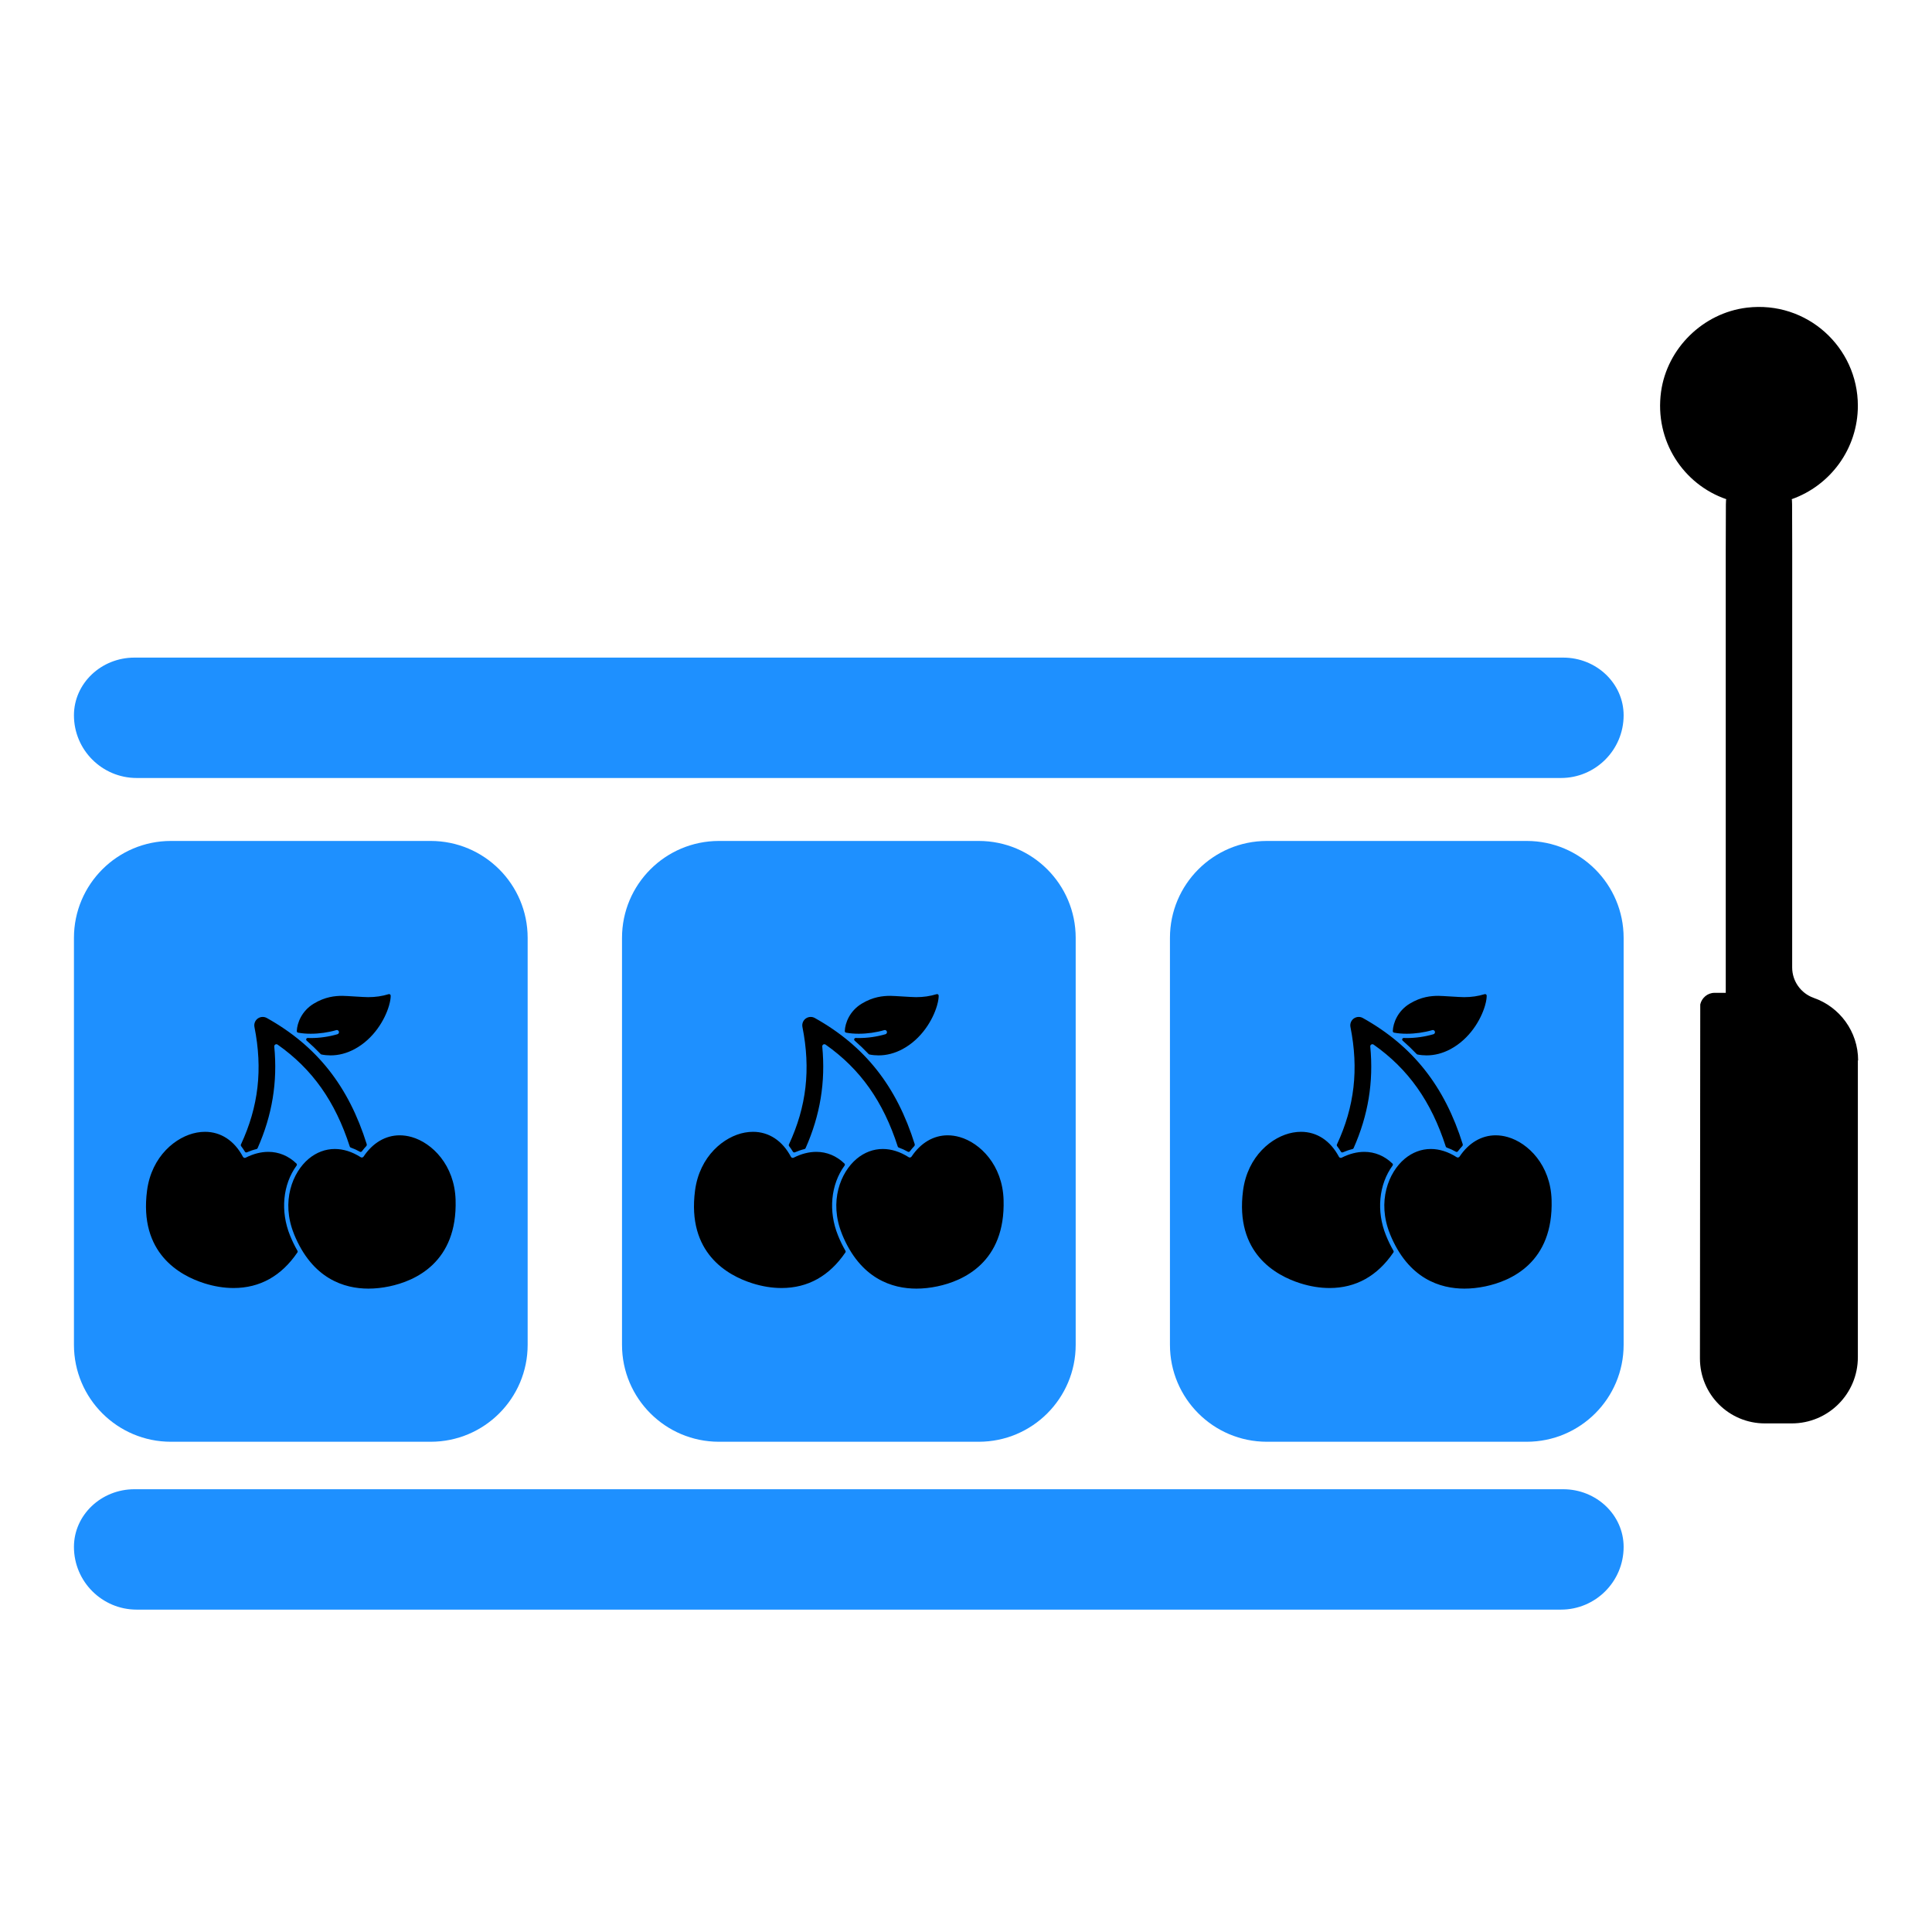 <?xml version="1.0" encoding="utf-8"?>
<svg width="80" height="80" viewBox="0 0 80 80" fill="none" xmlns="http://www.w3.org/2000/svg">
<path d="M64.635 32.215C66.069 32.215 67.231 31.052 67.231 29.619C67.231 28.302 66.109 27.23 64.728 27.23H5.566C4.186 27.23 3.062 28.302 3.062 29.619C3.062 31.052 4.226 32.215 5.66 32.215H64.635Z" fill="#1E90FF"/>
<path d="M64.635 66.651C66.069 66.651 67.231 65.488 67.231 64.054C67.231 62.737 66.109 61.666 64.728 61.666H5.566C4.186 61.666 3.062 62.737 3.062 64.054C3.062 65.488 4.226 66.651 5.66 66.651H64.635Z" fill="#1E90FF"/>
<path d="M17.834 34.822H7.077C4.86 34.822 3.062 36.62 3.062 38.836V55.686C3.062 57.903 4.86 59.7 7.077 59.7H17.834C20.051 59.7 21.849 57.903 21.849 55.686V38.836C21.849 36.62 20.051 34.822 17.834 34.822Z" fill="#1E90FF"/>
<path d="M70.391 56.25C70.391 57.74 71.591 58.94 73.081 58.94H74.191C75.701 58.94 76.93 57.72 76.93 56.2V43.91H76.941C76.941 42.71 76.171 41.69 75.1 41.32C74.57 41.13 74.21 40.63 74.21 40.06C74.21 19.5 74.221 20.85 74.191 20.67C75.781 20.11 76.93 18.59 76.93 16.8C76.93 14.38 74.82 12.44 72.331 12.74C70.52 12.96 69.031 14.42 68.781 16.22C68.501 18.26 69.71 20.06 71.481 20.67C71.451 20.85 71.46 19.445 71.46 41.111H70.995C70.704 41.111 70.465 41.321 70.404 41.591" fill="black"/>
<path d="M12.172 51.091C11.631 49.756 12.11 48.543 12.784 47.982C13.102 47.717 13.475 47.577 13.863 47.577C14.221 47.577 14.581 47.691 14.934 47.916C14.948 47.925 14.964 47.93 14.981 47.93C15.011 47.93 15.039 47.915 15.055 47.891C15.433 47.323 15.964 47.011 16.55 47.011C16.714 47.011 16.881 47.035 17.048 47.083C17.892 47.324 18.82 48.24 18.865 49.68C18.946 52.279 17.183 53.042 16.126 53.265C15.831 53.327 15.539 53.359 15.256 53.359C14.268 53.359 12.93 52.966 12.171 51.093L12.172 51.091ZM6.089 49.3C5.752 51.879 7.43 52.812 8.46 53.138C8.87 53.268 9.278 53.334 9.671 53.334C10.76 53.334 11.65 52.838 12.315 51.861C12.329 51.841 12.33 51.815 12.318 51.794C12.203 51.595 12.099 51.381 12.009 51.157C11.603 50.157 11.708 49.048 12.282 48.263C12.301 48.237 12.298 48.202 12.275 48.18C11.948 47.863 11.545 47.696 11.111 47.696C10.806 47.696 10.492 47.776 10.177 47.935C10.164 47.942 10.151 47.945 10.137 47.945C10.104 47.945 10.074 47.927 10.059 47.899C9.705 47.233 9.147 46.866 8.488 46.866C8.379 46.866 8.267 46.876 8.154 46.897C7.291 47.053 6.276 47.871 6.089 49.3ZM15.19 47.392C14.437 44.977 13.121 43.312 11.048 42.153C10.996 42.124 10.938 42.109 10.878 42.109C10.804 42.109 10.733 42.132 10.673 42.175C10.564 42.254 10.51 42.391 10.536 42.524C10.884 44.275 10.706 45.821 9.976 47.392C9.966 47.413 9.969 47.439 9.983 47.457C10.04 47.531 10.094 47.61 10.142 47.69C10.154 47.71 10.175 47.721 10.196 47.721C10.205 47.721 10.213 47.719 10.221 47.716C10.354 47.658 10.489 47.612 10.623 47.58C10.642 47.575 10.658 47.562 10.666 47.544C11.272 46.179 11.498 44.802 11.357 43.336C11.353 43.302 11.37 43.269 11.4 43.251C11.413 43.243 11.428 43.239 11.444 43.239C11.462 43.239 11.481 43.245 11.495 43.255C12.931 44.265 13.881 45.607 14.484 47.478C14.49 47.497 14.505 47.512 14.523 47.518C14.653 47.564 14.781 47.622 14.903 47.691C14.913 47.697 14.924 47.699 14.934 47.699C14.953 47.699 14.973 47.69 14.985 47.674C15.043 47.597 15.105 47.522 15.171 47.453C15.187 47.436 15.192 47.412 15.185 47.391H15.19V47.392ZM16.107 41.645C16.172 41.423 16.179 41.286 16.177 41.225C16.177 41.205 16.166 41.187 16.15 41.175C16.139 41.167 16.115 41.16 16.094 41.166C15.822 41.249 15.551 41.29 15.239 41.29C15.05 41.29 14.347 41.236 14.178 41.236C13.873 41.236 13.463 41.273 12.988 41.561C12.493 41.862 12.302 42.36 12.29 42.695C12.289 42.726 12.311 42.754 12.342 42.76C12.501 42.79 12.678 42.805 12.867 42.805C13.217 42.805 13.593 42.752 13.924 42.655C13.932 42.653 13.941 42.651 13.949 42.651C13.964 42.651 13.978 42.655 13.99 42.662C14.011 42.674 14.026 42.692 14.033 42.715C14.04 42.738 14.037 42.761 14.026 42.782C14.015 42.803 13.996 42.818 13.973 42.825C13.616 42.929 13.235 42.983 12.873 42.983H12.858C12.819 42.983 12.781 42.983 12.743 42.98H12.741C12.715 42.98 12.692 42.996 12.682 43.02C12.672 43.045 12.679 43.073 12.699 43.091C12.902 43.268 13.096 43.454 13.277 43.645C13.286 43.654 13.298 43.661 13.311 43.664C13.434 43.689 13.561 43.701 13.688 43.701C14.027 43.701 14.361 43.613 14.682 43.441C15.468 43.019 15.934 42.236 16.107 41.645Z" fill="black"/>
<path d="M63.217 34.822H52.459C50.242 34.822 48.445 36.62 48.445 38.836V55.686C48.445 57.903 50.242 59.7 52.459 59.7H63.217C65.434 59.7 67.231 57.903 67.231 55.686V38.836C67.231 36.62 65.434 34.822 63.217 34.822Z" fill="#1E90FF"/>
<path d="M57.555 51.091C57.014 49.756 57.493 48.543 58.167 47.982C58.485 47.717 58.858 47.577 59.246 47.577C59.604 47.577 59.964 47.691 60.317 47.916C60.331 47.925 60.347 47.93 60.364 47.93C60.394 47.93 60.422 47.915 60.438 47.891C60.816 47.323 61.347 47.011 61.933 47.011C62.097 47.011 62.264 47.035 62.431 47.083C63.275 47.324 64.203 48.24 64.248 49.68C64.329 52.279 62.566 53.042 61.509 53.265C61.214 53.327 60.922 53.359 60.639 53.359C59.651 53.359 58.313 52.966 57.554 51.093L57.555 51.091ZM51.472 49.3C51.135 51.879 52.813 52.812 53.843 53.138C54.253 53.268 54.661 53.334 55.054 53.334C56.143 53.334 57.033 52.838 57.698 51.861C57.712 51.841 57.713 51.815 57.701 51.794C57.586 51.595 57.482 51.381 57.392 51.157C56.986 50.157 57.091 49.048 57.665 48.263C57.684 48.237 57.681 48.202 57.658 48.18C57.331 47.863 56.928 47.696 56.494 47.696C56.189 47.696 55.875 47.776 55.56 47.935C55.547 47.942 55.534 47.945 55.52 47.945C55.487 47.945 55.457 47.927 55.442 47.899C55.088 47.233 54.53 46.866 53.871 46.866C53.762 46.866 53.65 46.876 53.537 46.897C52.674 47.053 51.659 47.871 51.472 49.3ZM60.573 47.392C59.82 44.977 58.504 43.312 56.431 42.153C56.379 42.124 56.321 42.109 56.261 42.109C56.187 42.109 56.116 42.132 56.056 42.175C55.947 42.254 55.893 42.391 55.919 42.524C56.267 44.275 56.089 45.821 55.359 47.392C55.349 47.413 55.352 47.439 55.366 47.457C55.423 47.531 55.477 47.61 55.525 47.69C55.537 47.71 55.558 47.721 55.579 47.721C55.588 47.721 55.596 47.719 55.604 47.716C55.737 47.658 55.872 47.612 56.006 47.58C56.025 47.575 56.041 47.562 56.049 47.544C56.655 46.179 56.881 44.802 56.74 43.336C56.736 43.302 56.753 43.269 56.783 43.251C56.796 43.243 56.811 43.239 56.827 43.239C56.845 43.239 56.864 43.245 56.878 43.255C58.314 44.265 59.264 45.607 59.867 47.478C59.873 47.497 59.888 47.512 59.906 47.518C60.036 47.564 60.164 47.622 60.286 47.691C60.296 47.697 60.307 47.699 60.317 47.699C60.336 47.699 60.356 47.69 60.368 47.674C60.426 47.597 60.488 47.522 60.554 47.453C60.57 47.436 60.575 47.412 60.568 47.391H60.573V47.392ZM61.49 41.645C61.555 41.423 61.562 41.286 61.56 41.225C61.56 41.205 61.549 41.187 61.533 41.175C61.522 41.167 61.498 41.16 61.477 41.166C61.205 41.249 60.934 41.29 60.622 41.29C60.433 41.29 59.73 41.236 59.561 41.236C59.256 41.236 58.846 41.273 58.371 41.561C57.876 41.862 57.685 42.36 57.673 42.695C57.673 42.726 57.694 42.754 57.725 42.76C57.884 42.79 58.061 42.805 58.25 42.805C58.6 42.805 58.976 42.752 59.307 42.655C59.315 42.653 59.324 42.651 59.332 42.651C59.347 42.651 59.361 42.655 59.373 42.662C59.394 42.674 59.409 42.692 59.416 42.715C59.423 42.738 59.42 42.761 59.409 42.782C59.398 42.803 59.379 42.818 59.356 42.825C58.999 42.929 58.618 42.983 58.256 42.983H58.241C58.202 42.983 58.164 42.983 58.126 42.98H58.124C58.098 42.98 58.075 42.996 58.065 43.02C58.055 43.045 58.062 43.073 58.082 43.091C58.285 43.268 58.479 43.454 58.66 43.645C58.669 43.654 58.681 43.661 58.694 43.664C58.817 43.689 58.944 43.701 59.071 43.701C59.41 43.701 59.744 43.613 60.065 43.441C60.851 43.019 61.317 42.236 61.49 41.645Z" fill="black"/>
<path d="M40.528 34.822H29.77C27.553 34.822 25.756 36.62 25.756 38.836V55.686C25.756 57.903 27.553 59.7 29.77 59.7H40.528C42.745 59.7 44.542 57.903 44.542 55.686V38.836C44.542 36.62 42.745 34.822 40.528 34.822Z" fill="#1E90FF"/>
<path d="M34.863 51.091C34.322 49.756 34.801 48.543 35.475 47.982C35.793 47.717 36.166 47.577 36.554 47.577C36.912 47.577 37.272 47.691 37.625 47.916C37.639 47.925 37.655 47.93 37.672 47.93C37.702 47.93 37.73 47.915 37.746 47.891C38.124 47.323 38.655 47.011 39.241 47.011C39.405 47.011 39.572 47.035 39.739 47.083C40.583 47.324 41.511 48.24 41.556 49.68C41.637 52.279 39.874 53.042 38.817 53.265C38.522 53.327 38.23 53.359 37.947 53.359C36.959 53.359 35.621 52.966 34.862 51.093L34.863 51.091ZM28.78 49.3C28.443 51.879 30.121 52.812 31.151 53.138C31.561 53.268 31.969 53.334 32.362 53.334C33.451 53.334 34.341 52.838 35.006 51.861C35.02 51.841 35.021 51.815 35.009 51.794C34.894 51.595 34.79 51.381 34.7 51.157C34.294 50.157 34.399 49.048 34.973 48.263C34.992 48.237 34.989 48.202 34.966 48.18C34.639 47.863 34.236 47.696 33.802 47.696C33.497 47.696 33.183 47.776 32.868 47.935C32.855 47.942 32.842 47.945 32.828 47.945C32.795 47.945 32.765 47.927 32.75 47.899C32.396 47.233 31.838 46.866 31.179 46.866C31.07 46.866 30.958 46.876 30.845 46.897C29.982 47.053 28.967 47.871 28.78 49.3ZM37.881 47.392C37.128 44.977 35.812 43.312 33.739 42.153C33.687 42.124 33.629 42.109 33.569 42.109C33.495 42.109 33.424 42.132 33.364 42.175C33.255 42.254 33.201 42.391 33.227 42.524C33.575 44.275 33.397 45.821 32.667 47.392C32.657 47.413 32.66 47.439 32.674 47.457C32.731 47.531 32.785 47.61 32.833 47.69C32.845 47.71 32.866 47.721 32.887 47.721C32.896 47.721 32.904 47.719 32.912 47.716C33.045 47.658 33.18 47.612 33.314 47.58C33.333 47.575 33.349 47.562 33.357 47.544C33.963 46.179 34.189 44.802 34.048 43.336C34.044 43.302 34.061 43.269 34.091 43.251C34.104 43.243 34.119 43.239 34.135 43.239C34.153 43.239 34.172 43.245 34.186 43.255C35.622 44.265 36.572 45.607 37.175 47.478C37.181 47.497 37.196 47.512 37.214 47.518C37.344 47.564 37.472 47.622 37.594 47.691C37.604 47.697 37.615 47.699 37.625 47.699C37.644 47.699 37.664 47.69 37.676 47.674C37.734 47.597 37.796 47.522 37.862 47.453C37.878 47.436 37.883 47.412 37.876 47.391H37.881V47.392ZM38.798 41.645C38.863 41.423 38.87 41.286 38.868 41.225C38.868 41.205 38.857 41.187 38.841 41.175C38.83 41.167 38.806 41.16 38.785 41.166C38.513 41.249 38.242 41.29 37.93 41.29C37.741 41.29 37.038 41.236 36.869 41.236C36.564 41.236 36.154 41.273 35.679 41.561C35.184 41.862 34.993 42.36 34.981 42.695C34.981 42.726 35.002 42.754 35.033 42.76C35.192 42.79 35.369 42.805 35.558 42.805C35.908 42.805 36.284 42.752 36.615 42.655C36.623 42.653 36.632 42.651 36.64 42.651C36.655 42.651 36.669 42.655 36.681 42.662C36.702 42.674 36.717 42.692 36.724 42.715C36.731 42.738 36.728 42.761 36.717 42.782C36.706 42.803 36.687 42.818 36.664 42.825C36.307 42.929 35.926 42.983 35.564 42.983H35.549C35.51 42.983 35.472 42.983 35.434 42.98H35.432C35.406 42.98 35.383 42.996 35.373 43.02C35.363 43.045 35.37 43.073 35.39 43.091C35.593 43.268 35.787 43.454 35.968 43.645C35.977 43.654 35.989 43.661 36.002 43.664C36.125 43.689 36.252 43.701 36.379 43.701C36.718 43.701 37.052 43.613 37.373 43.441C38.159 43.019 38.625 42.236 38.798 41.645Z" fill="black"/>
</svg>
